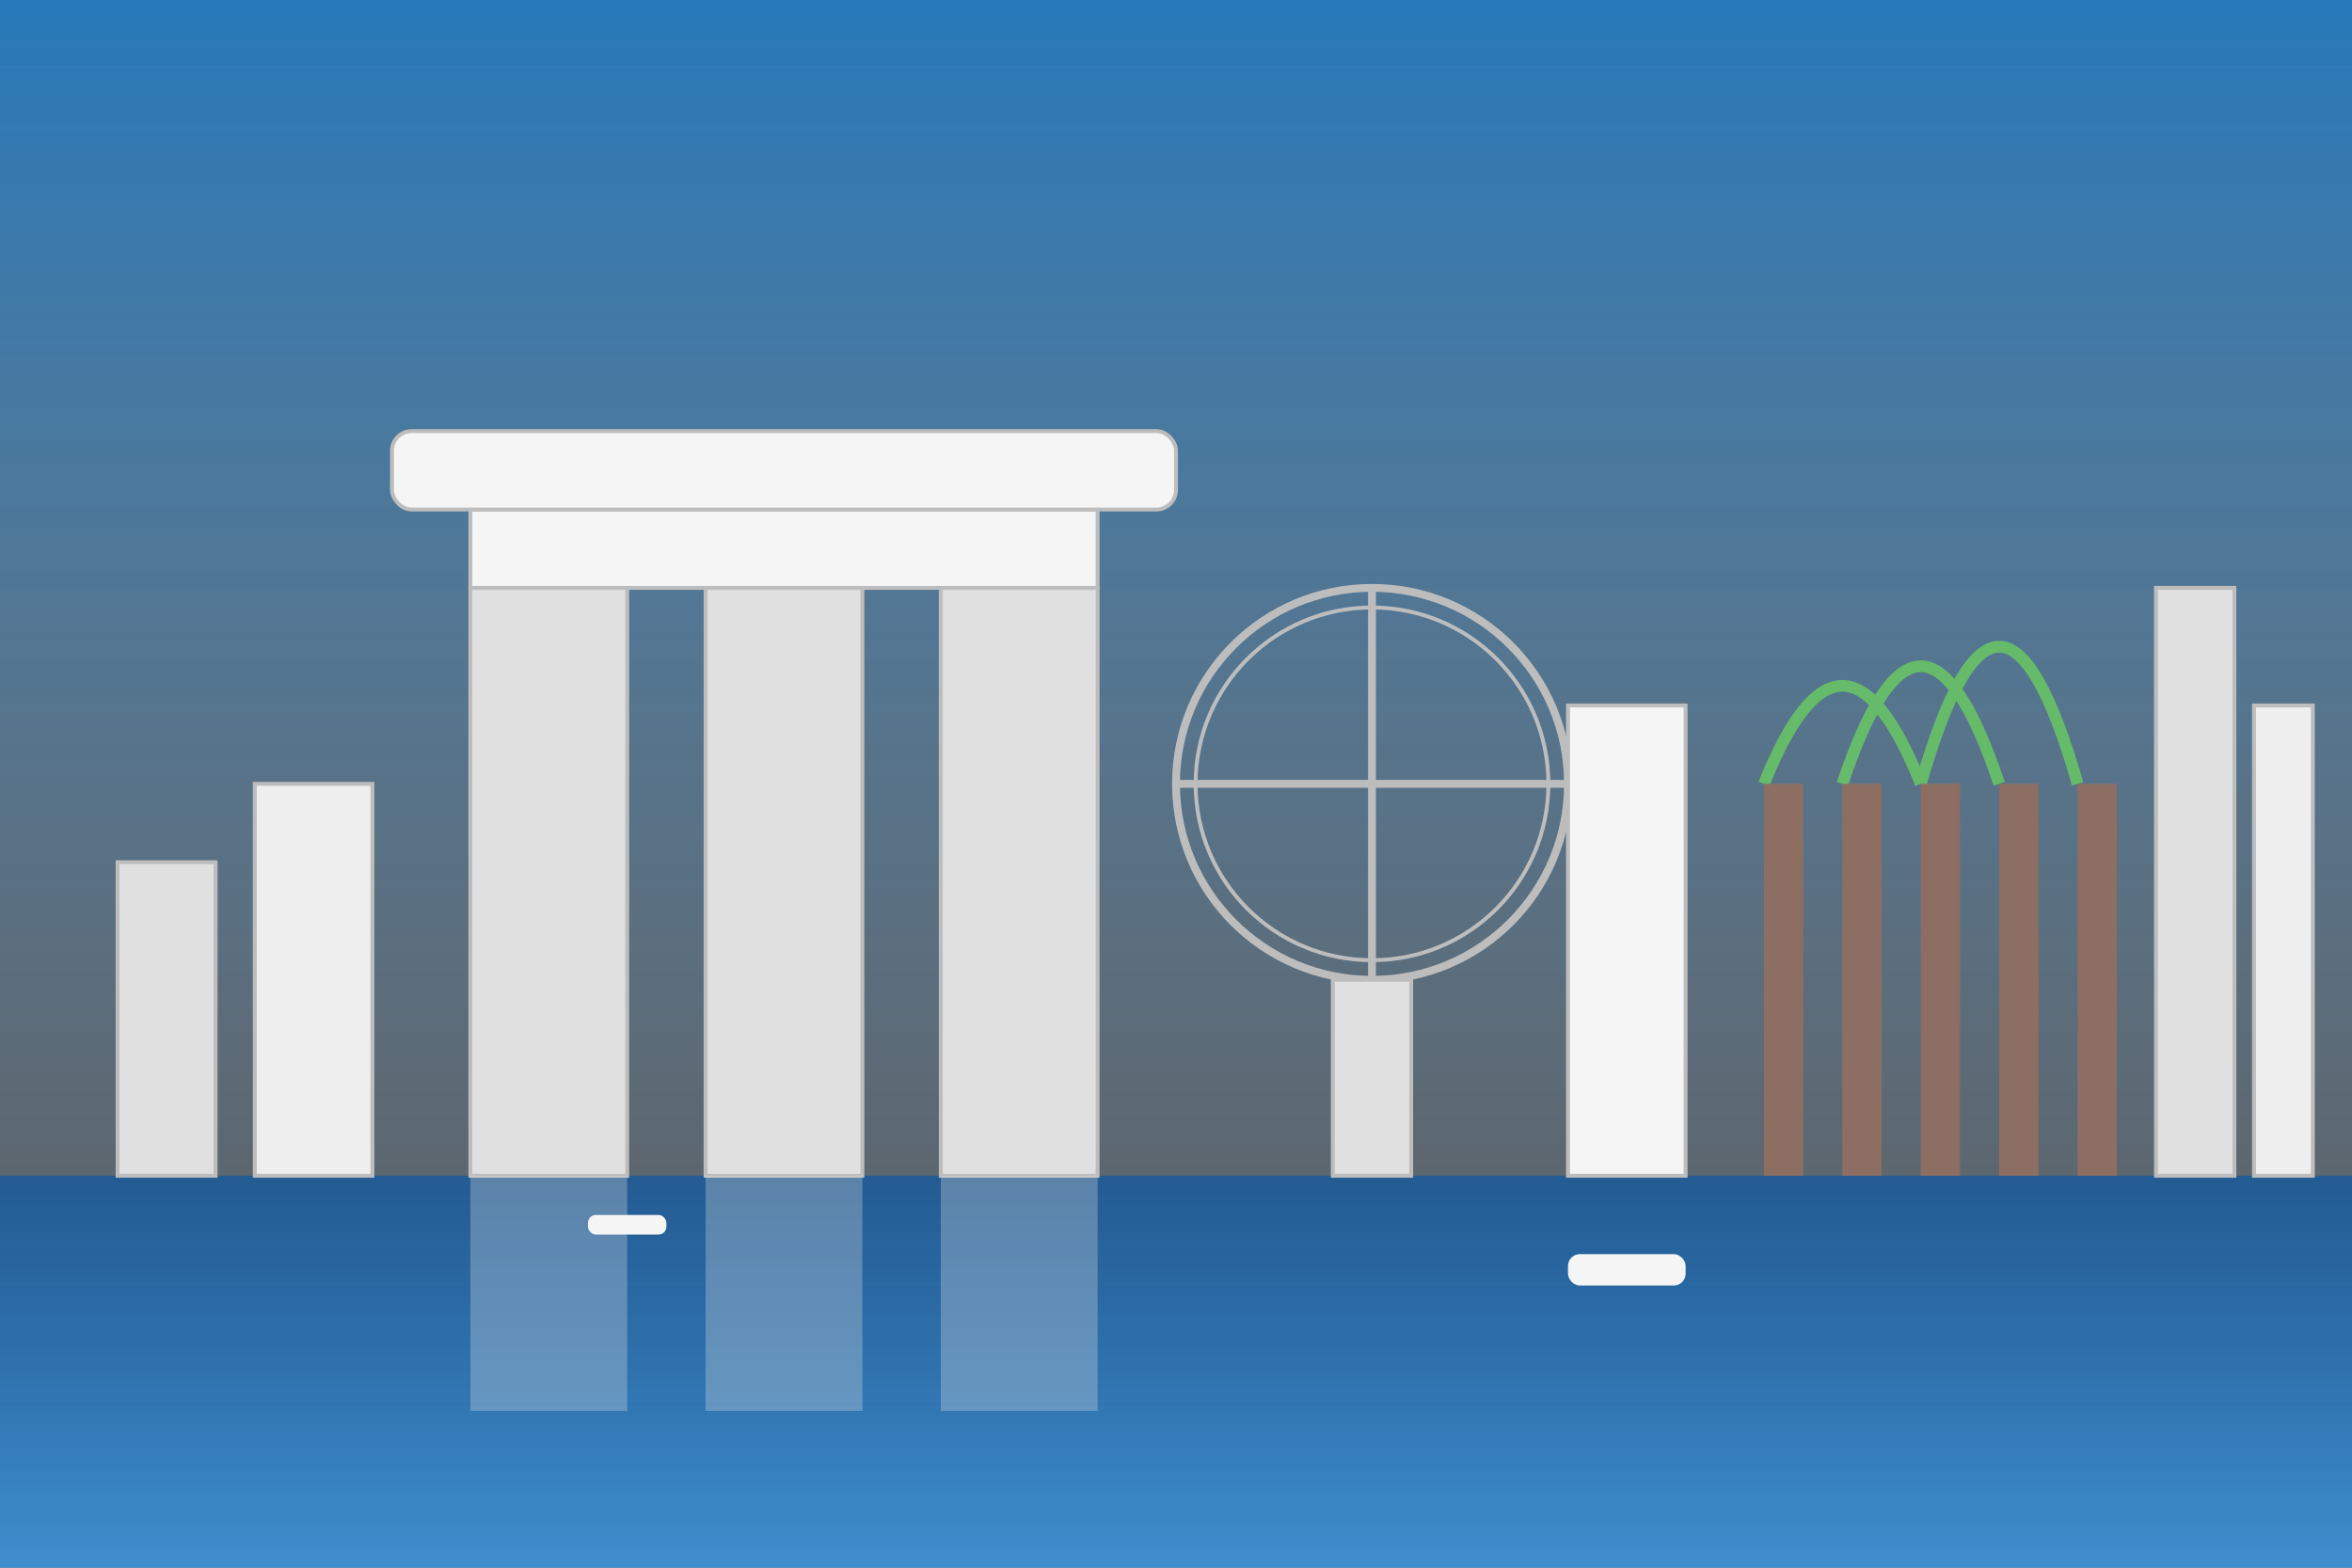 <?xml version="1.0" encoding="UTF-8"?>
<svg width="600" height="400" viewBox="0 0 600 400" xmlns="http://www.w3.org/2000/svg">
  <rect x="0" y="0" width="600" height="400" fill="#333333" stroke="none"/>
  <defs>
    <linearGradient id="sky" x1="0%" y1="0%" x2="0%" y2="100%">
      <stop offset="0%" stop-color="#2196f3" stop-opacity="0.7"/>
      <stop offset="100%" stop-color="#bbdefb" stop-opacity="0.3"/>
    </linearGradient>
    <linearGradient id="water" x1="0%" y1="0%" x2="0%" y2="100%">
      <stop offset="0%" stop-color="#1976d2" stop-opacity="0.6"/>
      <stop offset="100%" stop-color="#42a5f5" stop-opacity="0.8"/>
    </linearGradient>
  </defs>
  
  <!-- Sky Background -->
  <rect width="600" height="300" fill="url(#sky)"/>
  
  <!-- Water -->
  <rect y="300" width="600" height="100" fill="url(#water)"/>
  
  <!-- Marina Bay Sands -->
  <rect x="120" y="150" width="40" height="150" fill="#e0e0e0" stroke="#bdbdbd" stroke-width="1"/>
  <rect x="180" y="150" width="40" height="150" fill="#e0e0e0" stroke="#bdbdbd" stroke-width="1"/>
  <rect x="240" y="150" width="40" height="150" fill="#e0e0e0" stroke="#bdbdbd" stroke-width="1"/>
  <rect x="120" y="130" width="160" height="20" fill="#f5f5f5" stroke="#bdbdbd" stroke-width="1"/>
  <rect x="100" y="110" width="200" height="20" fill="#f5f5f5" stroke="#bdbdbd" stroke-width="1" rx="5"/>
  
  <!-- Singapore Flyer -->
  <circle cx="350" cy="200" r="50" fill="none" stroke="#bdbdbd" stroke-width="2"/>
  <circle cx="350" cy="200" r="45" fill="none" stroke="#bdbdbd" stroke-width="1"/>
  <line x1="350" y1="150" x2="350" y2="250" stroke="#bdbdbd" stroke-width="2"/>
  <line x1="300" y1="200" x2="400" y2="200" stroke="#bdbdbd" stroke-width="2"/>
  <rect x="340" y="250" width="20" height="50" fill="#e0e0e0" stroke="#bdbdbd" stroke-width="1"/>
  
  <!-- Gardens by the Bay -->
  <path d="M450,200 Q470,150 490,200" fill="none" stroke="#66bb6a" stroke-width="3"/>
  <path d="M470,200 Q490,140 510,200" fill="none" stroke="#66bb6a" stroke-width="3"/>
  <path d="M490,200 Q510,130 530,200" fill="none" stroke="#66bb6a" stroke-width="3"/>
  <rect x="450" y="200" width="10" height="100" fill="#8d6e63"/>
  <rect x="470" y="200" width="10" height="100" fill="#8d6e63"/>
  <rect x="490" y="200" width="10" height="100" fill="#8d6e63"/>
  <rect x="510" y="200" width="10" height="100" fill="#8d6e63"/>
  <rect x="530" y="200" width="10" height="100" fill="#8d6e63"/>
  
  <!-- Various City Buildings -->
  <rect x="30" y="220" width="25" height="80" fill="#e0e0e0" stroke="#bdbdbd" stroke-width="1"/>
  <rect x="65" y="200" width="30" height="100" fill="#eeeeee" stroke="#bdbdbd" stroke-width="1"/>
  <rect x="400" y="180" width="30" height="120" fill="#f5f5f5" stroke="#bdbdbd" stroke-width="1"/>
  <rect x="550" y="150" width="20" height="150" fill="#e0e0e0" stroke="#bdbdbd" stroke-width="1"/>
  <rect x="575" y="180" width="15" height="120" fill="#eeeeee" stroke="#bdbdbd" stroke-width="1"/>
  
  <!-- Reflections in water -->
  <rect x="120" y="300" width="40" height="60" fill="#e0e0e0" opacity="0.3"/>
  <rect x="180" y="300" width="40" height="60" fill="#e0e0e0" opacity="0.3"/>
  <rect x="240" y="300" width="40" height="60" fill="#e0e0e0" opacity="0.3"/>
  
  <!-- Boats -->
  <rect x="150" y="310" width="20" height="5" fill="#f5f5f5" rx="2"/>
  <rect x="400" y="320" width="30" height="8" fill="#f5f5f5" rx="3"/>
</svg>